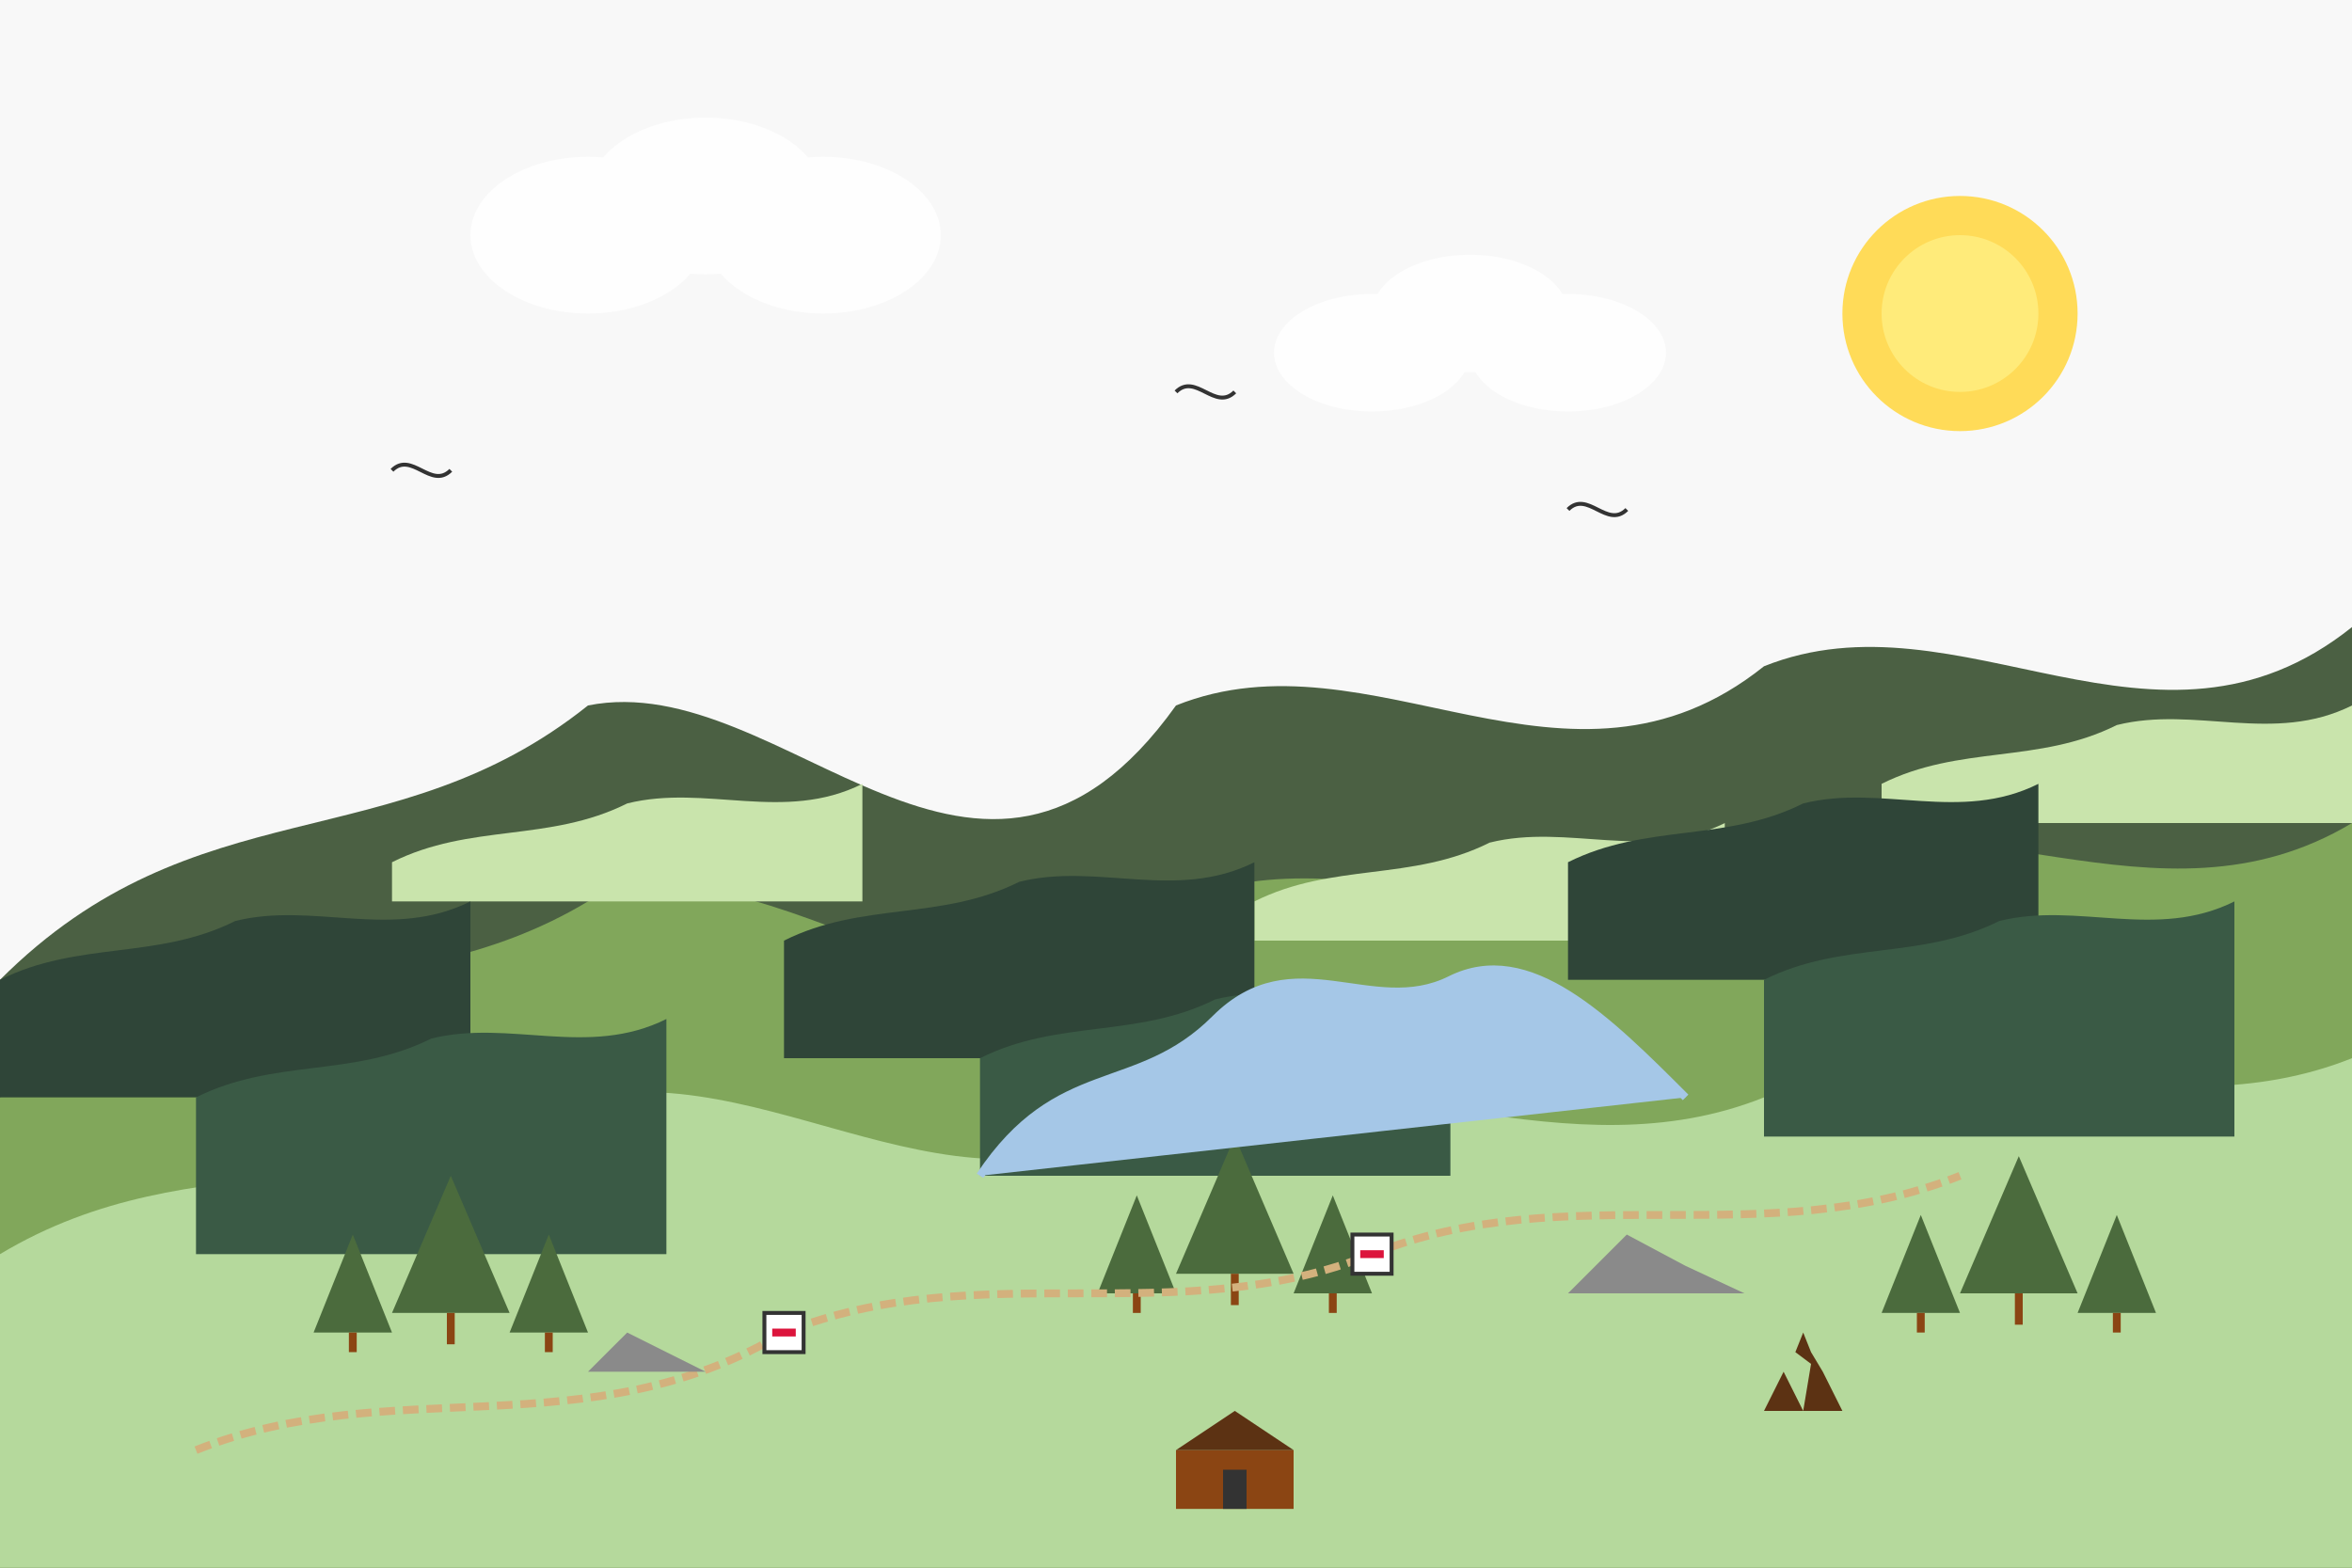 <svg xmlns="http://www.w3.org/2000/svg" width="600" height="400" viewBox="0 0 600 400">
  <defs>
    <style>
      .bg-light { fill: #f8f8f8; }
      .mountain-dark { fill: #4b6043; }
      .mountain-mid { fill: #81a75b; }
      .mountain-light { fill: #b5d99c; }
      .forest-dark { fill: #2f4538; }
      .forest-mid { fill: #3a5a45; }
      .forest-light { fill: #4b6b3d; }
      .meadow { fill: #c9e4ac; }
      .wood { fill: #8B4513; }
      .water { fill: #a5c7e7; }
      .rock { fill: #8a8a8a; }
      .outline { fill: none; stroke: #333333; stroke-width: 1; }
    </style>
  </defs>
  
  <!-- Sky background -->
  <rect width="600" height="400" class="bg-light" />
  
  <!-- Distant mountain ridges - połoniny -->
  <path d="M0,250 C50,200 100,220 150,180 C200,170 250,250 300,180 C350,160 400,210 450,170 C500,150 550,200 600,160 L600,400 L0,400 Z" class="mountain-dark" />
  
  <!-- Mid-distance mountains -->
  <path d="M0,280 C50,240 100,260 150,230 C200,210 250,280 300,230 C350,210 400,250 450,220 C500,200 550,240 600,210 L600,400 L0,400 Z" class="mountain-mid" />
  
  <!-- Foreground mountains -->
  <path d="M0,320 C50,290 100,310 150,280 C200,270 250,320 300,280 C350,270 400,300 450,280 C500,260 550,290 600,270 L600,400 L0,400 Z" class="mountain-light" />
  
  <!-- Alpine meadows (połoniny) on mountaintops -->
  <path d="M100,220 C120,210 140,215 160,205 C180,200 200,210 220,200 L220,230 L100,230 Z" class="meadow" />
  
  <path d="M320,230 C340,220 360,225 380,215 C400,210 420,220 440,210 L440,240 L320,240 Z" class="meadow" />
  
  <path d="M480,200 C500,190 520,195 540,185 C560,180 580,190 600,180 L600,210 L480,210 Z" class="meadow" />
  
  <!-- Forests -->
  <g>
    <!-- Distant forest -->
    <path d="M0,250 C20,240 40,245 60,235 C80,230 100,240 120,230 L120,280 L0,280 Z" class="forest-dark" />
    
    <path d="M200,240 C220,230 240,235 260,225 C280,220 300,230 320,220 L320,270 L200,270 Z" class="forest-dark" />
    
    <path d="M400,220 C420,210 440,215 460,205 C480,200 500,210 520,200 L520,250 L400,250 Z" class="forest-dark" />
    
    <!-- Mid-distance forest -->
    <path d="M50,280 C70,270 90,275 110,265 C130,260 150,270 170,260 L170,320 L50,320 Z" class="forest-mid" />
    
    <path d="M250,270 C270,260 290,265 310,255 C330,250 350,260 370,250 L370,300 L250,300 Z" class="forest-mid" />
    
    <path d="M450,250 C470,240 490,245 510,235 C530,230 550,240 570,230 L570,290 L450,290 Z" class="forest-mid" />
    
    <!-- Foreground forest groups -->
    <g transform="translate(80, 340)">
      <polygon points="0,0 10,-25 20,0" class="forest-light" />
      <rect x="9" y="0" width="2" height="5" class="wood" />
    </g>
    
    <g transform="translate(100, 335)">
      <polygon points="0,0 15,-35 30,0" class="forest-light" />
      <rect x="14" y="0" width="2" height="8" class="wood" />
    </g>
    
    <g transform="translate(130, 340)">
      <polygon points="0,0 10,-25 20,0" class="forest-light" />
      <rect x="9" y="0" width="2" height="5" class="wood" />
    </g>
    
    <g transform="translate(280, 330)">
      <polygon points="0,0 10,-25 20,0" class="forest-light" />
      <rect x="9" y="0" width="2" height="5" class="wood" />
    </g>
    
    <g transform="translate(300, 325)">
      <polygon points="0,0 15,-35 30,0" class="forest-light" />
      <rect x="14" y="0" width="2" height="8" class="wood" />
    </g>
    
    <g transform="translate(330, 330)">
      <polygon points="0,0 10,-25 20,0" class="forest-light" />
      <rect x="9" y="0" width="2" height="5" class="wood" />
    </g>
    
    <g transform="translate(480, 335)">
      <polygon points="0,0 10,-25 20,0" class="forest-light" />
      <rect x="9" y="0" width="2" height="5" class="wood" />
    </g>
    
    <g transform="translate(500, 330)">
      <polygon points="0,0 15,-35 30,0" class="forest-light" />
      <rect x="14" y="0" width="2" height="8" class="wood" />
    </g>
    
    <g transform="translate(530, 335)">
      <polygon points="0,0 10,-25 20,0" class="forest-light" />
      <rect x="9" y="0" width="2" height="5" class="wood" />
    </g>
  </g>
  
  <!-- Mountain stream -->
  <path d="M250,300 C270,270 290,280 310,260 C330,240 350,260 370,250 C390,240 410,260 430,280" class="water" stroke="#a5c7e7" stroke-width="2" fill="none" />
  
  <!-- Mountain trail -->
  <path d="M50,370 C100,350 150,370 200,340 C250,320 300,340 350,320 C400,300 450,320 500,300" stroke="#d3b17d" stroke-width="2" fill="none" stroke-dasharray="4,2" />
  
  <!-- Trail markers -->
  <g transform="translate(200, 340)">
    <rect x="-5" y="-5" width="10" height="10" fill="#ffffff" stroke="#333333" stroke-width="1" />
    <path d="M-3,0 L3,0" stroke="#dc143c" stroke-width="2" />
  </g>
  
  <g transform="translate(350, 320)">
    <rect x="-5" y="-5" width="10" height="10" fill="#ffffff" stroke="#333333" stroke-width="1" />
    <path d="M-3,0 L3,0" stroke="#dc143c" stroke-width="2" />
  </g>
  
  <!-- Mountain rocks -->
  <g transform="translate(150, 350)">
    <polygon points="0,0 10,-10 20,-5 30,0" class="rock" />
  </g>
  
  <g transform="translate(400, 330)">
    <polygon points="0,0 15,-15 30,-7 45,0" class="rock" />
  </g>
  
  <!-- Small mountain hut -->
  <g transform="translate(300, 370)">
    <rect x="0" y="0" width="30" height="15" fill="#8B4513" />
    <polygon points="0,0 30,0 15,-10" fill="#5c3213" />
    <rect x="12" y="5" width="6" height="10" fill="#333333" />
  </g>
  
  <!-- Wildlife (deer silhouette) -->
  <g transform="translate(450, 360)">
    <path d="M0,0 L5,-10 L10,0 L12,-12 L8,-15 L10,-20 L12,-15 L15,-10 L20,0" fill="#5c3213" />
  </g>
  
  <!-- Sun -->
  <circle cx="500" cy="80" r="30" fill="#ffdb58" />
  <circle cx="500" cy="80" r="20" fill="#ffeb7a" />
  
  <!-- Clouds -->
  <g fill="#ffffff" opacity="0.8">
    <ellipse cx="150" cy="60" rx="30" ry="20" />
    <ellipse cx="180" cy="50" rx="30" ry="20" />
    <ellipse cx="210" cy="60" rx="30" ry="20" />
    
    <ellipse cx="350" cy="90" rx="25" ry="15" />
    <ellipse cx="375" cy="80" rx="25" ry="15" />
    <ellipse cx="400" cy="90" rx="25" ry="15" />
  </g>
  
  <!-- Birds -->
  <g transform="translate(100, 120)">
    <path d="M0,0 C5,-5 10,5 15,0" class="outline" />
  </g>
  <g transform="translate(300, 100)">
    <path d="M0,0 C5,-5 10,5 15,0" class="outline" />
  </g>
  <g transform="translate(400, 130)">
    <path d="M0,0 C5,-5 10,5 15,0" class="outline" />
  </g>
</svg>
